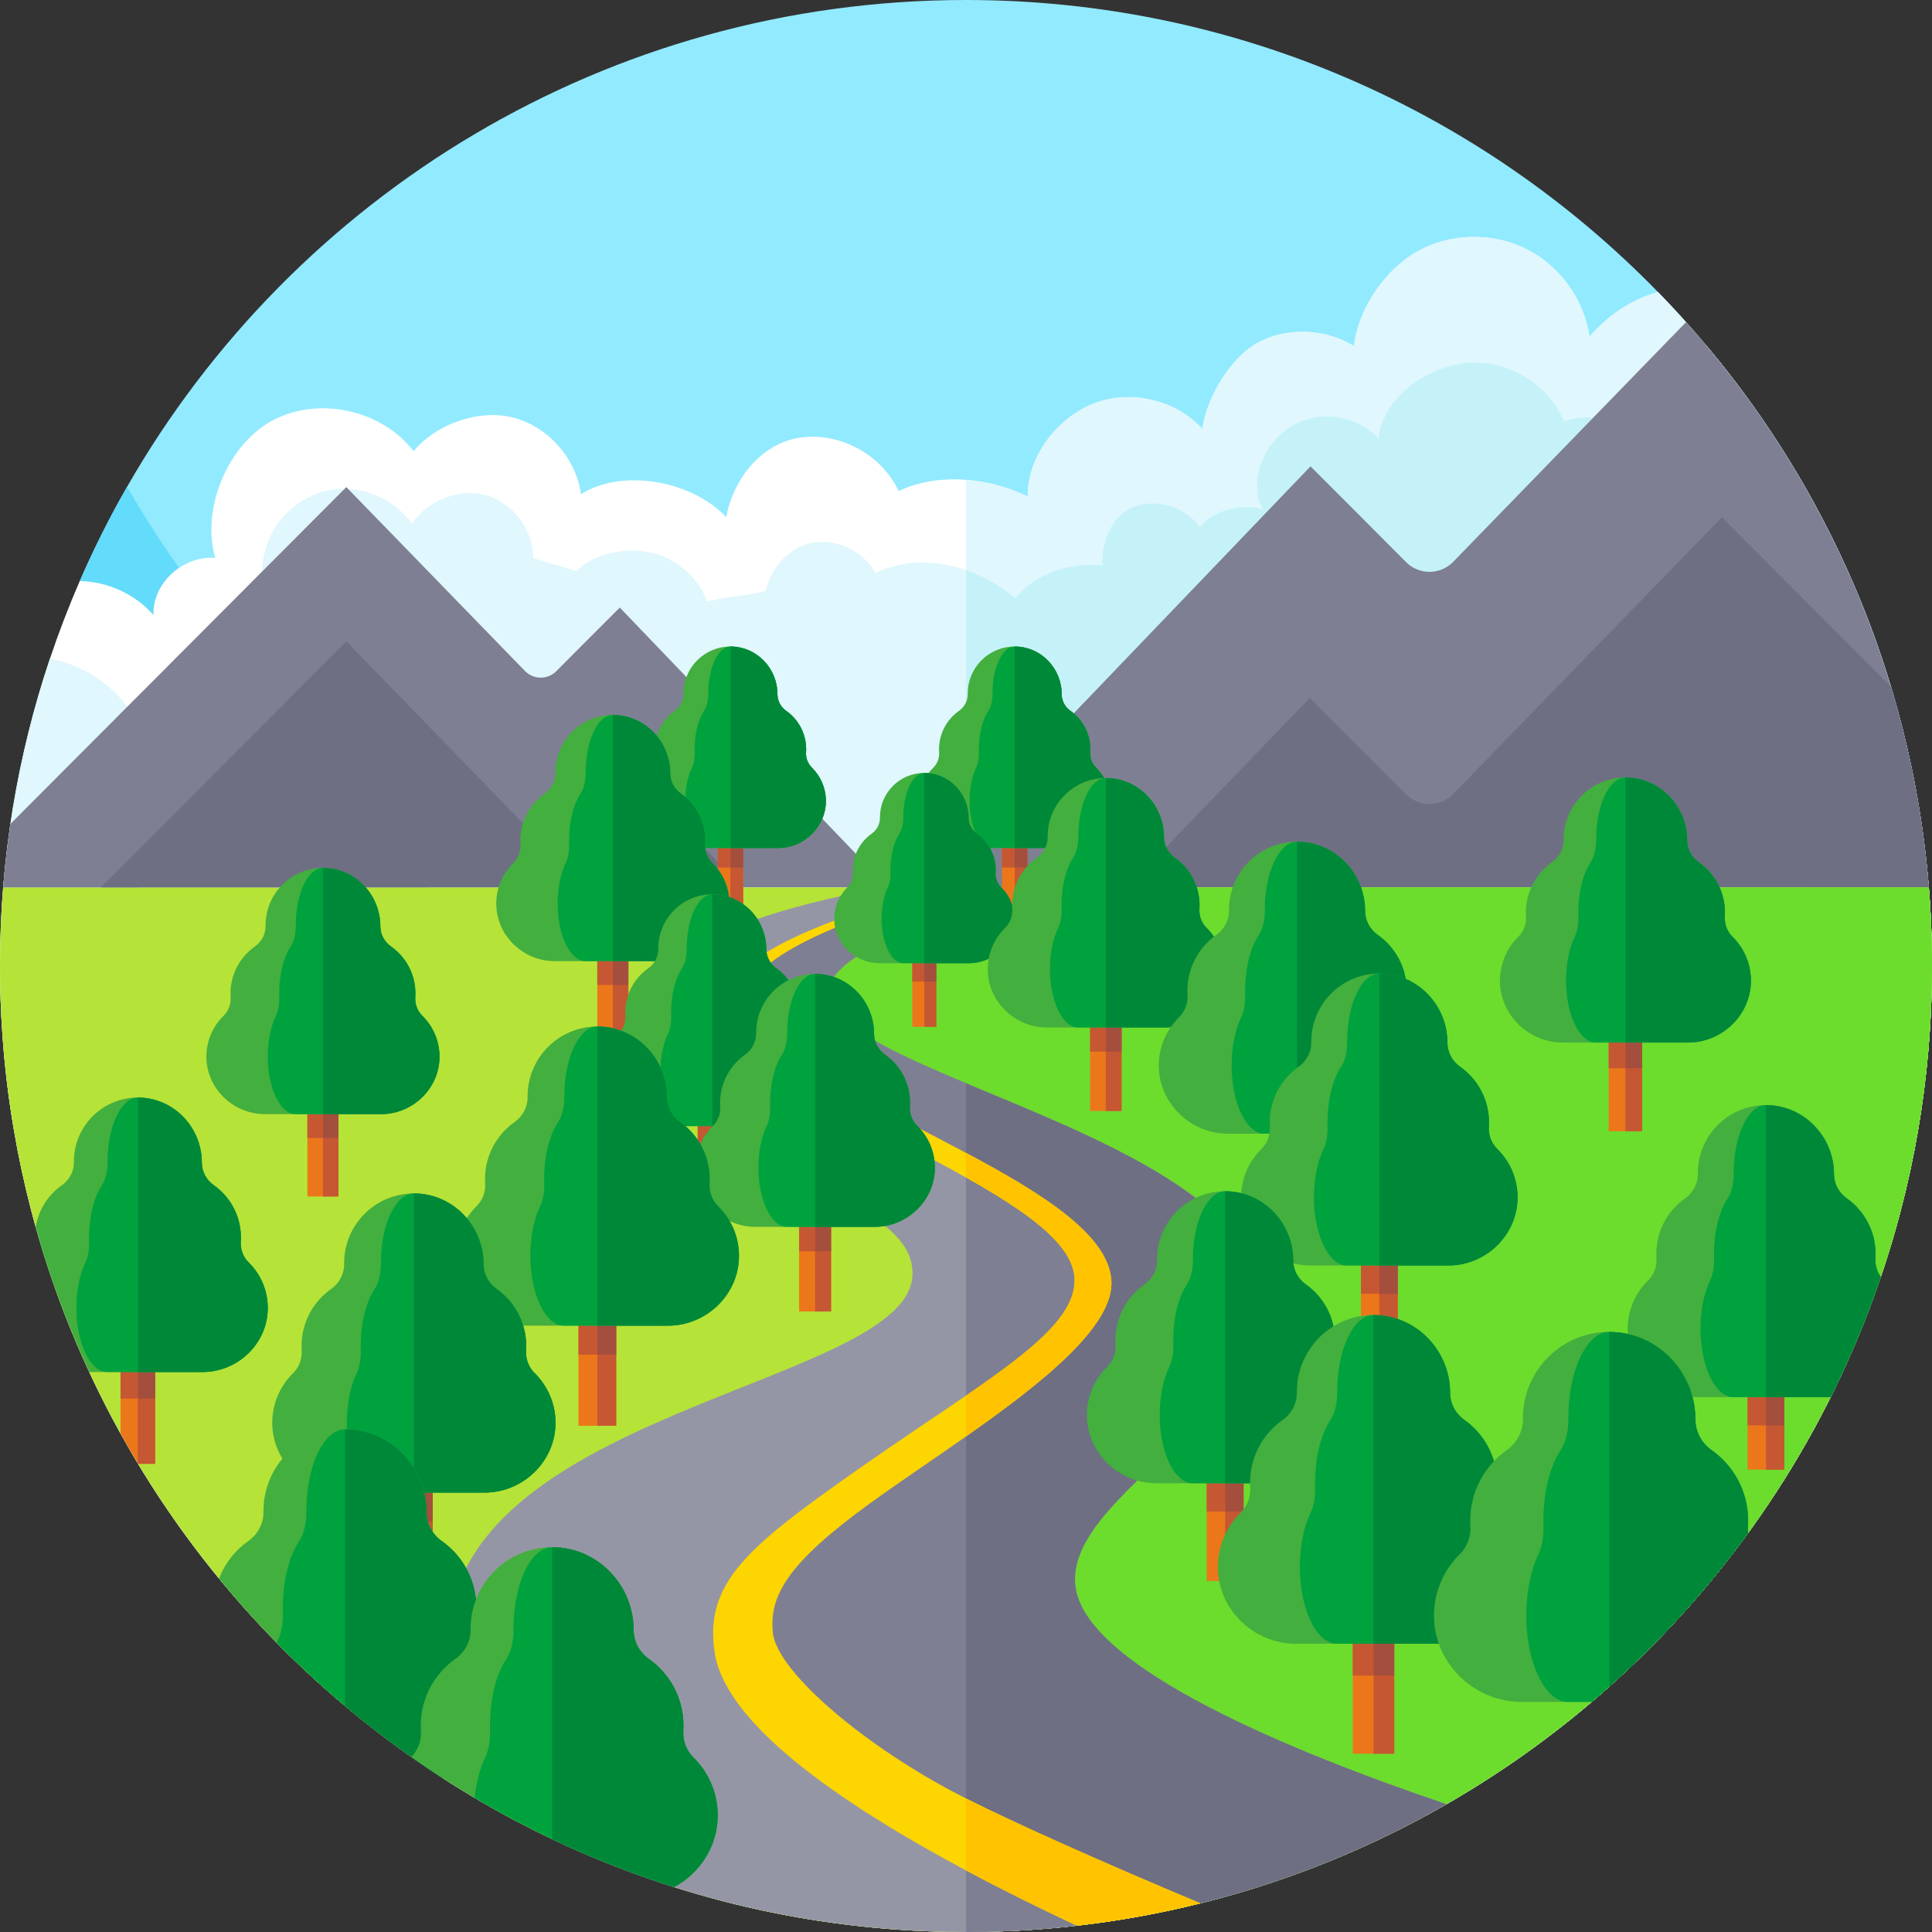 <svg id="Capa_1" enable-background="new 0 0 512 512" height="512" viewBox="0 0 512 512" width="512" xmlns="http://www.w3.org/2000/svg"><rect x="0" y="0" width="512" height="512" fill="#333333" stroke="none"/><g><path d="m439.36 77.37-17.82 35.33c-78.49 155.64-291.81 177.63-400.41 41.29 3.74-8.58 7.93-16.92 12.55-24.99 44.12-77.07 127.16-129 222.32-129 71.89 0 136.87 29.64 183.36 77.37z" fill="#92eaff"/><g><path d="m159.9 239.34c-52.13-10.55-101.59-38.67-138.77-85.35 3.74-8.58 7.93-16.92 12.55-24.99 28.36 49.54 72.81 88.7 126.22 110.34z" fill="#63dbfa"/></g><g><path d="m512 256c0 14.91-1.28 29.53-3.73 43.74-1.22 7.12-2.74 14.14-4.55 21.04-10.62 40.77-31.05 77.58-58.61 107.77-46.66 51.1-113.74 83.22-188.32 83.45h-.79c-74.9 0-142.29-32.17-189.11-83.45-14.46-15.84-26.96-33.5-37.1-52.61-9.2-17.3-16.46-35.78-21.52-55.16-1.8-6.9-3.32-13.92-4.54-21.04-1.46-8.42-2.5-16.99-3.1-25.68-.42-5.96-.63-11.99-.63-18.06 0-28.48 4.65-55.88 13.24-81.46 2.34-6.99 4.98-13.84 7.89-20.55 7.38.12 14.67 3.44 19.54 8.99-.29-8.51 7.86-15.75 16.36-15.15-3.78-13.15 3.47-30.48 15.68-36.65s28.56-2.45 36.91 8.4c5.95-7.33 17.73-11.37 26.81-8.81 9.09 2.56 16.28 10.84 17.54 20.19 11.14-6.99 29.53-3.51 38.5 6.1 1.83-10.32 9.55-19.8 19.95-21.14s21.33 4.7 25.72 14.23c5.38-2.59 11.64-3.47 17.86-3 5.73.43 11.43 2.01 16.36 4.44-.12-10.49 7.69-20.79 17.45-24.64 9.77-3.84 21.77-1.04 28.83 6.72 1.11-8.49 7.85-19.66 15.59-23.33 7.73-3.67 17.32-3.13 24.59 1.39 1.07-9.87 8.34-20.5 17.06-25.25 8.71-4.75 19.76-4.93 28.63-.48s15.32 13.42 16.72 23.24c5.22-5.99 11.05-9.75 18.13-11.87 4.53 4.64 8.88 9.45 13.03 14.43 9.7 11.57 18.38 24.02 25.93 37.2 12.98 22.67 22.59 47.52 28.15 73.86 3.46 16.36 5.35 33.28 5.52 50.62.01.84.01 1.68.01 2.52z" fill="#fff"/><path d="m512 256c0 14.91-1.28 29.53-3.73 43.74-1.22 7.12-2.74 14.14-4.55 21.04-10.62 40.77-31.05 77.58-58.61 107.77-46.66 51.1-113.74 83.22-188.32 83.45h-.79v-384.85c5.73.43 11.43 2.01 16.36 4.44-.12-10.49 7.69-20.79 17.45-24.64 9.77-3.84 21.77-1.04 28.83 6.72 1.11-8.49 7.85-19.66 15.59-23.33 7.73-3.67 17.32-3.13 24.59 1.39 1.07-9.87 8.34-20.5 17.06-25.25 8.71-4.75 19.76-4.93 28.63-.48s15.32 13.42 16.72 23.24c5.22-5.99 11.05-9.75 18.13-11.87 2.55 2.61 5.04 5.28 7.46 8 1.91 2.11 3.76 4.25 5.57 6.43 9.7 11.57 18.38 24.02 25.93 37.2 9.5 16.59 17.2 34.35 22.81 53.01 2.07 6.84 3.85 13.79 5.34 20.85 2.23 10.54 3.81 21.32 4.69 32.29.49 6.05.77 12.17.83 18.33.01.84.01 1.68.01 2.52z" fill="#dff7fd"/><path d="m512 256c0 14.91-1.28 29.53-3.73 43.74-1.22 7.12-2.74 14.14-4.55 21.04-10.62 40.77-31.05 77.58-58.61 107.77-46.66 51.1-113.74 83.22-188.32 83.45h-.79c-74.9 0-142.29-32.17-189.11-83.45-14.46-15.84-26.96-33.5-37.1-52.61-9.2-17.3-16.46-35.78-21.52-55.16-1.8-6.9-3.32-13.92-4.54-21.04-1.46-8.42-2.5-16.99-3.1-25.68-.42-5.96-.63-11.99-.63-18.06 0-28.48 4.65-55.88 13.24-81.46 8.63 1.7 16.65 6.71 21.42 14.13 5.02-4.41 11.53-4.93 18.01-3.29-1.92-5.3-.56-12.24 3.25-16.39s10-5.94 15.44-4.48c-1.91-7.27-2.99-13.59-.44-20.66 2.69-7.44 9.73-13.11 17.57-14.14 7.84-1.04 16.12 2.61 20.64 9.1 4.09-6.16 12.76-9.65 19.84-7.52 7.07 2.14 12.34 9.22 12.34 16.61 3.98 1.3 7.45 2.13 11.43 3.43 4.84-4.81 13.2-6.35 19.86-4.87 6.67 1.48 12.43 6.52 14.78 12.93 5.49-1.32 10.11-1.45 15.6-2.78 1.26-6.32 6.4-11.86 12.78-12.83 6.37-.96 13.18 2.43 16.25 8.1 7.39-3.67 16.07-3.52 23.99-.79 4.76 1.65 9.25 4.23 13.01 7.47 5.28-6.56 14.78-9.67 23.14-8.71-.26-6.44 2.59-13.59 8.69-15.66s13.44.3 17.16 5.56c3.38-4.61 11.21-6.39 16.69-4.74-2.14-3.75-1.9-8.12-.48-12.2 2.09-6 7.46-10.74 13.68-12.07 6.21-1.32 13.05.81 17.4 5.44 1.45-10.83 12.04-18.54 22.88-19.91 10.84-1.36 22.19 5.3 26.29 15.43 5.52-2.09 11.19-.99 16.22 2.11 3.83-10.27 11.89-18.19 21.71-22.01 9.7 11.57 18.38 24.02 25.93 37.2 12.98 22.67 22.59 47.52 28.15 73.86 3.46 16.36 5.35 33.28 5.52 50.62.01.84.01 1.68.01 2.52z" fill="#dff7fd"/><path d="m512 256c0 14.91-1.28 29.53-3.73 43.74-1.22 7.12-2.74 14.14-4.55 21.04-10.62 40.77-31.05 77.58-58.61 107.77-46.66 51.1-113.74 83.22-188.32 83.45h-.79v-360.91c4.76 1.65 9.25 4.23 13.01 7.47 5.28-6.56 14.78-9.67 23.14-8.71-.26-6.44 2.59-13.59 8.69-15.66s13.44.3 17.16 5.56c3.38-4.61 11.21-6.39 16.69-4.74-2.14-3.75-1.9-8.12-.48-12.2 2.09-6 7.46-10.74 13.68-12.07 6.21-1.32 13.05.81 17.4 5.44 1.45-10.83 12.04-18.54 22.88-19.91 10.84-1.36 22.19 5.3 26.29 15.43 5.52-2.09 11.19-.99 16.22 2.11 3.83-10.27 11.89-18.19 21.71-22.01 9.7 11.57 18.38 24.02 25.93 37.2 12.98 22.67 22.59 47.52 28.15 73.86 3.46 16.36 5.35 33.28 5.52 50.62.01.84.01 1.68.01 2.52z" fill="#c5f2f9"/><path d="m511.16 235.15-212.37-.04-42.79-.01h-15.62l15.62-16.29 91.3-95.22 14.26 14.27c.06.07 5.3 5.34 11.08 11.12 3.46 3.47 9.12 3.4 12.52-.14l61.66-63.47c1.91 2.11 3.76 4.25 5.57 6.43 9.7 11.57 18.38 24.02 25.93 37.2 12.98 22.67 22.59 47.52 28.15 73.86 2.23 10.54 3.81 21.32 4.69 32.29z" fill="#7e7f92"/><path d="m511.16 235.15-212.37-.04 48.32-50.15 14.45 14.45c.06.08 5.3 5.33 11.08 11.1 3.46 3.48 9.12 3.42 12.52-.13l71.16-73.31 44.81 44.94c2.07 6.84 3.85 13.79 5.34 20.85 2.23 10.54 3.81 21.32 4.69 32.29z" fill="#6e6f83"/><path d="m512 256c0 14.91-1.28 29.53-3.73 43.74-1.22 7.12-2.74 14.14-4.55 21.04-10.62 40.77-31.05 77.58-58.61 107.77-17.85 19.55-38.69 36.31-61.79 49.58-20.16 11.59-42.06 20.51-65.2 26.27-4.78 1.2-9.61 2.26-14.5 3.17-6.01 1.14-12.1 2.05-18.25 2.75-9.38 1.09-18.92 1.65-28.58 1.68h-.79c-26.96 0-52.95-4.17-77.35-11.9-11.13-3.52-21.92-7.77-32.33-12.72-.04-.02-.09-.04-.13-.06-6.98-3.33-13.79-6.95-20.4-10.87-2.9-1.71-5.75-3.48-8.57-5.3-2.78-1.8-5.52-3.64-8.22-5.55-6.06-4.25-11.92-8.75-17.57-13.51-6.31-5.29-12.35-10.88-18.1-16.75-2.19-2.22-4.34-4.49-6.44-6.79-3.04-3.33-5.99-6.74-8.84-10.23-7.87-9.57-15.05-19.73-21.46-30.39-1.6-2.65-3.15-5.33-4.65-8.04-.73-1.31-1.45-2.63-2.15-3.95-2.15-4.05-4.2-8.16-6.13-12.34-5.72-12.31-10.48-25.16-14.2-38.45-.41-1.45-.81-2.91-1.19-4.37-1.8-6.9-3.32-13.92-4.54-21.04-1.46-8.42-2.5-16.99-3.1-25.68-.42-5.96-.63-11.99-.63-18.06 0-7.02.28-13.97.84-20.84h510.32c.49 6.05.77 12.16.83 18.32.01.84.01 1.68.01 2.52z" fill="#b6e337"/><path d="m512 256c0 14.91-1.28 29.53-3.73 43.74-1.22 7.12-2.74 14.14-4.55 21.04-1.55 5.96-3.32 11.84-5.28 17.63-3.73 10.97-8.18 21.6-13.3 31.84-6.3 12.63-13.62 24.67-21.86 36.01-5.64 7.77-11.71 15.22-18.17 22.29-5.9 6.46-12.13 12.62-18.66 18.45-1.53 1.36-3.07 2.71-4.63 4.03-33.17 28.25-73.65 48.16-118.2 56.54l-.84-.34c-19.33-9.02-58.98-21.31-96.61-55.45-4.87-4.41-11.83-13.98-8.97-26.3 2.77-11.92 31.96-31.83 45.62-41.76 13.66-9.92 32.61-20.61 42.65-32.73 5.38-6.5 6.28-12.94.23-22.04-5.62-8.47-52.03-31.82-68.52-42.01-16.5-10.18-19.21-15.33-20.24-19.97s.52-8.89 5.87-12.81c8.83-6.46 33.85-14.77 47.48-19h260.87c.49 6.06.77 12.15.83 18.32.01.84.01 1.68.01 2.52z" fill="#6cdc2d"/><g><g><path d="m426.321 246.242h8.865v53.548h-8.865z" fill="#ec771b"/></g><path d="m430.754 246.242h4.433v53.548h-4.433z" fill="#c55732"/><path d="m426.321 246.242h4.433v36.84h-4.433z" fill="#c55732"/><path d="m430.754 246.242h4.433v36.84h-4.433z" fill="#a44e3e"/><g><path d="m464.009 259.744c.091 9.098-7.559 16.54-16.653 16.54h-33.201c-9.098 0-16.744-7.442-16.657-16.54.047-4.505 1.911-8.574 4.898-11.507 1.416-1.394 2.14-3.352 2.016-5.339-.022-.342-.033-.691-.033-1.041 0-5.535 2.744-10.43 6.951-13.393 1.889-1.332 3.05-3.468 3.05-5.779v-.269c0-9.044 7.329-16.377 16.373-16.377.095 0 .186.004.28.004 4.491.073 8.512 1.991 11.416 5.008 2.9 3.021 4.68 7.144 4.68 11.635 0 2.311 1.161 4.447 3.05 5.779 4.203 2.962 6.951 7.857 6.951 13.393 0 .349-.011.699-.033 1.041-.127 1.987.597 3.945 2.016 5.339 2.985 2.931 4.852 7 4.896 11.506z" fill="#43af3e"/></g><g><g><path d="m464.009 259.744c.091 9.098-7.559 16.54-16.653 16.54h-24.46c-4.305 0-7.926-7.442-7.883-16.54.022-4.505.903-8.574 2.318-11.507.67-1.394 1.012-3.352.953-5.339-.011-.342-.015-.691-.015-1.041 0-5.535 1.299-10.43 3.29-13.393.892-1.332 1.441-3.468 1.441-5.779v-.269c0-9.044 3.472-16.377 7.752-16.377.044 0 .087.004.131.004h.149c4.491.073 8.512 1.991 11.416 5.008 2.9 3.021 4.68 7.144 4.68 11.635 0 2.311 1.161 4.447 3.05 5.779 4.203 2.962 6.951 7.857 6.951 13.393 0 .349-.011.699-.033 1.041-.127 1.987.597 3.945 2.016 5.339 2.986 2.931 4.853 7 4.897 11.506z" fill="#00a23e"/></g></g><path d="m464.009 259.744c.091 9.098-7.559 16.54-16.653 16.54h-16.602v-70.245c.095 0 .186.004.28.004 4.491.073 8.512 1.991 11.416 5.008 2.9 3.021 4.68 7.144 4.68 11.635 0 2.311 1.161 4.447 3.05 5.779 4.203 2.962 6.951 7.857 6.951 13.393 0 .349-.011.699-.033 1.041-.127 1.987.597 3.945 2.016 5.339 2.984 2.931 4.851 7 4.895 11.506z" fill="#008839"/></g><path d="m235.31 235.12-38.82.01-169.71.03h-25.94c.45-5.65 1.09-11.26 1.91-16.8l89.03-89.27 47.31 48.7c2.26 2.35 6.02 2.4 8.32.09 3.84-3.84 7.32-7.34 7.36-7.39l9.48-9.48z" fill="#7e7f92"/><path d="m196.49 235.13-169.71.03 65.01-65.19 47.3 48.72c2.26 2.36 6.02 2.4 8.32.09 3.84-3.84 7.32-7.33 7.36-7.38l3.06-3.06c5.26.07 8.14.1 13.4.17z" fill="#6e6f83"/><g><path d="m383.32 478.13c-20.237 11.636-42.219 20.58-65.455 26.342-9.154 2.27-18.502-1.743-28.015-.491-1.549.206-3.102 6.187-4.66 6.366-9.322 1.066-18.795 1.628-28.4 1.653h-.79c-26.96 0-52.95-4.17-77.35-11.9-11.13-3.52-21.92-7.77-32.33-12.72-.04-.02-.09-.04-.13-.06-25.52-20.9-29.45-38.98-26.86-58.32 7.5-56 122.5-62.83 122.5-91.5 0-15.83-27.38-21.25-55.5-41.25-12.14-8.63-19.11-20.44-13.57-34.21 4.63-11.52 27.95-20.71 61.52-26.88h42.44c-15.67 3.92-57.19 15.52-57.08 27.7.21 22.15 116.17 38.81 114.68 83.64-1 30-53.41 51.24-49.2 74.69 3.79 21.16 57.57 43.18 98.2 56.94z" fill="#9596a5"/><path d="m256 374.67v-65.8c14.17 8.07 26.92 15.9 29.7 20.08 6.05 9.1 5.15 15.54-.23 22.04-7.06 8.52-18.53 16.34-29.47 23.68z" fill="#7e7f92"/><path d="m289.85 509.77c-10.82 1.44-21.85 2.2-33.06 2.23h-.79v-32.9c14.17 8.07 26.92 15.9 29.7 20.08 2.63 3.96 3.95 7.41 4.15 10.59z" fill="#7e7f92"/><path d="m383.32 478.13c-20.16 11.59-42.06 20.51-65.2 26.27-4.78 1.2-9.61.472-14.5 1.382l-.84 1.448c-10.66-4.97-27.5-10.94-46.78-21.03v-111.53c10.94-7.34 22.41-15.16 29.47-23.68 5.38-6.5 6.28-12.94.23-22.04-2.78-4.18-15.53-12.01-29.7-20.08v-21.8c33.94 14.26 79.26 31.3 78.32 59.43-1 30-53.41 51.24-49.2 74.69 3.79 21.16 57.57 43.18 98.2 56.94z" fill="#6e6f83"/><g fill="#7e7f92"><path d="m219.64 262.86c.07 8.25 16.22 15.74 36.36 24.21v21.8c-14.5-8.26-30.48-16.78-38.82-21.93-16.5-10.18-19.21-15.33-20.24-19.97s.52-8.89 5.87-12.81c8.83-6.46 33.85-14.77 47.48-19h26.43c-5 1.25-12.64 3.28-20.72 5.88-17.22 5.51-36.43 13.53-36.36 21.82z"/><path d="m242.82 383.72c4.05-2.94 8.57-5.95 13.18-9.05v111.53c-15.68-8.19-32.96-19.11-49.83-34.42-4.87-4.41-11.83-13.98-8.97-26.3 2.77-11.92 31.96-31.83 45.62-41.76z"/></g></g><path d="m318.12 504.4c-10.66 2.67-21.6 4.66-32.75 5.92-9.88-4.63-19.82-9.54-29.37-14.64-34.44-18.38-63.77-39.16-66.6-57.68-2.86-18.71 8.97-28.27 38.64-49.07 10.37-7.27 19.85-13.51 27.96-19.07 17.55-12.07 28.73-21 28.78-30.51.06-9.41-12.75-18.29-28.78-27.29-20.38-11.45-45.98-23.1-56.96-36.27-5.21-6.24-5.66-13.03-3.56-16.6 5.88-10.03 37.63-19.8 52.99-24.03h3.71c-16.96 4.94-51.64 16.3-53.17 27.01-.2 2.87.11 5.55 2.49 8.7 9.13 12.14 33.16 23.26 54.5 34.65 19.95 10.64 37.57 21.52 38.52 33.67.94 12.13-18.44 27.4-38.52 41.49-8.85 6.22-17.84 12.21-25.28 17.6-22.1 16.03-26.84 24.54-25.91 34.37.93 9.84 22.6 28.75 47.27 41.92 1.18.63 2.49 1.31 3.92 2.04 13.49 6.81 37.34 17.4 62.12 27.79z" fill="#fdd500"/><path d="m318.12 504.4c-10.66 2.67-21.6 4.66-32.75 5.92-9.88-4.63-19.82-9.54-29.37-14.64v-19.07c13.49 6.81 37.34 17.4 62.12 27.79z" fill="#ffc300"/><g><g><path d="m190.21 201.9h6.74v40.712h-6.74z" fill="#ec771b"/></g><path d="m193.58 201.9h3.37v40.712h-3.37z" fill="#c55732"/><path d="m190.21 201.9h3.37v28.009h-3.37z" fill="#c55732"/><path d="m193.58 201.9h3.37v28.009h-3.37z" fill="#a44e3e"/><g><path d="m218.863 212.165c.069 6.917-5.747 12.575-12.661 12.575h-25.242c-6.917 0-12.73-5.658-12.664-12.575.036-3.425 1.453-6.519 3.724-8.749 1.076-1.06 1.627-2.548 1.533-4.059-.017-.26-.025-.526-.025-.791 0-4.208 2.086-7.93 5.285-10.182 1.436-1.013 2.319-2.637 2.319-4.394v-.205c0-6.876 5.572-12.451 12.448-12.451.072 0 .141.003.213.003 3.414.055 6.472 1.513 8.68 3.807 2.205 2.296 3.558 5.431 3.558 8.846 0 1.757.883 3.381 2.319 4.394 3.196 2.252 5.285 5.974 5.285 10.182 0 .266-.008.531-.025.791-.097 1.511.454 2.999 1.533 4.059 2.268 2.23 3.687 5.324 3.72 8.749z" fill="#43af3e"/></g><g><g><path d="m218.863 212.165c.069 6.917-5.747 12.575-12.661 12.575h-18.596c-3.273 0-6.026-5.658-5.993-12.575.017-3.425.686-6.519 1.762-8.749.509-1.06.769-2.548.725-4.059-.008-.26-.011-.526-.011-.791 0-4.208.988-7.93 2.501-10.182.678-1.013 1.096-2.637 1.096-4.394v-.205c0-6.876 2.64-12.451 5.893-12.451.033 0 .066.003.1.003h.113c3.414.055 6.472 1.513 8.68 3.807 2.205 2.296 3.558 5.431 3.558 8.846 0 1.757.883 3.381 2.319 4.394 3.196 2.252 5.285 5.974 5.285 10.182 0 .266-.008.531-.025.791-.097 1.511.454 2.999 1.533 4.059 2.269 2.23 3.688 5.324 3.721 8.749z" fill="#00a23e"/></g></g><path d="m218.863 212.165c.069 6.917-5.747 12.575-12.661 12.575h-12.622v-53.406c.072 0 .141.003.213.003 3.414.055 6.472 1.513 8.68 3.807 2.205 2.296 3.558 5.431 3.558 8.846 0 1.757.883 3.381 2.319 4.394 3.196 2.252 5.285 5.974 5.285 10.182 0 .266-.008.531-.025.791-.097 1.511.454 2.999 1.533 4.059 2.268 2.23 3.687 5.324 3.72 8.749z" fill="#008839"/></g><g><g><path d="m265.54 201.9h6.74v40.712h-6.74z" fill="#ec771b"/></g><path d="m268.91 201.9h3.37v40.712h-3.37z" fill="#c55732"/><path d="m265.54 201.9h3.37v28.009h-3.37z" fill="#c55732"/><path d="m268.91 201.9h3.37v28.009h-3.37z" fill="#a44e3e"/><g><path d="m294.193 212.165c.069 6.917-5.747 12.575-12.661 12.575h-25.242c-6.917 0-12.73-5.658-12.664-12.575.036-3.425 1.453-6.519 3.724-8.749 1.076-1.06 1.627-2.548 1.533-4.059-.017-.26-.025-.526-.025-.791 0-4.208 2.086-7.93 5.285-10.182 1.436-1.013 2.319-2.637 2.319-4.394v-.205c0-6.876 5.572-12.451 12.448-12.451.072 0 .141.003.213.003 3.414.055 6.472 1.513 8.68 3.807 2.205 2.296 3.558 5.431 3.558 8.846 0 1.757.883 3.381 2.319 4.394 3.196 2.252 5.285 5.974 5.285 10.182 0 .266-.008.531-.025.791-.097 1.511.454 2.999 1.533 4.059 2.268 2.23 3.687 5.324 3.72 8.749z" fill="#43af3e"/></g><g><g><path d="m294.193 212.165c.069 6.917-5.747 12.575-12.661 12.575h-18.596c-3.273 0-6.026-5.658-5.993-12.575.017-3.425.686-6.519 1.763-8.749.509-1.06.769-2.548.725-4.059-.008-.26-.011-.526-.011-.791 0-4.208.988-7.93 2.501-10.182.678-1.013 1.096-2.637 1.096-4.394v-.205c0-6.876 2.64-12.451 5.893-12.451.033 0 .066.003.1.003h.113c3.414.055 6.472 1.513 8.68 3.807 2.205 2.296 3.558 5.431 3.558 8.846 0 1.757.883 3.381 2.319 4.394 3.196 2.252 5.285 5.974 5.285 10.182 0 .266-.008.531-.025.791-.097 1.511.454 2.999 1.533 4.059 2.268 2.23 3.687 5.324 3.72 8.749z" fill="#00a23e"/></g></g><path d="m294.193 212.165c.069 6.917-5.747 12.575-12.661 12.575h-12.622v-53.406c.072 0 .141.003.213.003 3.414.055 6.472 1.513 8.68 3.807 2.205 2.296 3.558 5.431 3.558 8.846 0 1.757.883 3.381 2.319 4.394 3.196 2.252 5.285 5.974 5.285 10.182 0 .266-.008.531-.025.791-.097 1.511.454 2.999 1.533 4.059 2.268 2.23 3.687 5.324 3.72 8.749z" fill="#008839"/></g><g><g><path d="m241.764 233.687h6.362v38.429h-6.362z" fill="#ec771b"/></g><path d="m244.945 233.687h3.181v38.429h-3.181z" fill="#c55732"/><path d="m241.764 233.687h3.181v26.438h-3.181z" fill="#c55732"/><path d="m244.945 233.687h3.181v26.438h-3.181z" fill="#a44e3e"/><g><path d="m268.81 243.376c.065 6.529-5.424 11.87-11.951 11.87h-23.827c-6.529 0-12.016-5.341-11.954-11.87.034-3.233 1.371-6.153 3.515-8.258 1.016-1 1.536-2.405 1.447-3.831-.016-.245-.023-.496-.023-.747 0-3.972 1.969-7.485 4.988-9.611 1.355-.956 2.189-2.489 2.189-4.147v-.193c0-6.49 5.26-11.753 11.75-11.753.068 0 .133.003.201.003 3.223.052 6.109 1.429 8.193 3.594 2.081 2.168 3.359 5.127 3.359 8.35 0 1.658.833 3.191 2.189 4.147 3.017 2.126 4.988 5.639 4.988 9.611 0 .251-.008.501-.023.747-.091 1.426.428 2.831 1.447 3.831 2.141 2.104 3.481 5.024 3.512 8.257z" fill="#43af3e"/></g><g><g><path d="m268.81 243.376c.065 6.529-5.424 11.87-11.951 11.87h-17.553c-3.09 0-5.688-5.341-5.657-11.87.016-3.233.648-6.153 1.664-8.258.481-1 .726-2.405.684-3.831-.008-.245-.01-.496-.01-.747 0-3.972.932-7.485 2.361-9.611.64-.956 1.034-2.489 1.034-4.147v-.193c0-6.49 2.492-11.753 5.563-11.753.031 0 .063.003.094.003h.107c3.223.052 6.109 1.429 8.193 3.594 2.081 2.168 3.359 5.127 3.359 8.35 0 1.658.833 3.191 2.189 4.147 3.017 2.126 4.988 5.639 4.988 9.611 0 .251-.008.501-.023.747-.091 1.426.428 2.831 1.447 3.831 2.14 2.104 3.48 5.024 3.511 8.257z" fill="#00a23e"/></g></g><path d="m268.81 243.376c.065 6.529-5.424 11.87-11.951 11.87h-11.915v-50.411c.068 0 .133.003.201.003 3.223.052 6.109 1.429 8.193 3.594 2.081 2.168 3.359 5.127 3.359 8.35 0 1.658.833 3.191 2.189 4.147 3.017 2.126 4.988 5.639 4.988 9.611 0 .251-.008.501-.023.747-.091 1.426.428 2.831 1.447 3.831 2.141 2.105 3.481 5.025 3.512 8.258z" fill="#008839"/></g><g><g><path d="m288.891 244.02h8.344v50.396h-8.344z" fill="#ec771b"/></g><path d="m293.063 244.02h4.172v50.396h-4.172z" fill="#c55732"/><path d="m288.891 244.02h4.172v34.672h-4.172z" fill="#c55732"/><path d="m293.063 244.02h4.172v34.672h-4.172z" fill="#a44e3e"/><g><path d="m324.36 256.728c.086 8.563-7.114 15.567-15.673 15.567h-31.247c-8.563 0-15.759-7.004-15.677-15.567.045-4.24 1.798-8.069 4.61-10.83 1.332-1.312 2.014-3.155 1.898-5.025-.021-.322-.031-.651-.031-.979 0-5.21 2.583-9.816 6.542-12.604 1.778-1.254 2.87-3.264 2.87-5.439v-.253c0-8.511 6.898-15.413 15.409-15.413.089 0 .175.003.264.003 4.227.068 8.011 1.874 10.745 4.713 2.73 2.843 4.404 6.723 4.404 10.95 0 2.175 1.093 4.186 2.87 5.439 3.956 2.788 6.542 7.395 6.542 12.604 0 .329-.01.658-.031.979-.12 1.87.562 3.713 1.897 5.025 2.81 2.76 4.567 6.589 4.608 10.83z" fill="#43af3e"/></g><g><g><path d="m324.36 256.728c.086 8.563-7.114 15.567-15.673 15.567h-23.02c-4.052 0-7.46-7.004-7.419-15.567.02-4.24.849-8.069 2.182-10.83.63-1.312.952-3.155.897-5.025-.01-.322-.014-.651-.014-.979 0-5.21 1.223-9.816 3.096-12.604.839-1.254 1.356-3.264 1.356-5.439v-.253c0-8.511 3.268-15.413 7.295-15.413.041 0 .082.003.123.003h.141c4.227.068 8.011 1.874 10.744 4.713 2.73 2.843 4.405 6.723 4.405 10.95 0 2.175 1.093 4.186 2.87 5.439 3.956 2.788 6.542 7.395 6.542 12.604 0 .329-.01.658-.031.979-.12 1.87.562 3.713 1.897 5.025 2.811 2.76 4.568 6.589 4.609 10.83z" fill="#00a23e"/></g></g><path d="m324.36 256.728c.086 8.563-7.114 15.567-15.673 15.567h-15.625v-66.111c.089 0 .175.003.264.003 4.227.068 8.011 1.874 10.745 4.713 2.73 2.843 4.404 6.723 4.404 10.95 0 2.175 1.093 4.186 2.87 5.439 3.956 2.788 6.542 7.395 6.542 12.604 0 .329-.01.658-.031.979-.12 1.87.562 3.713 1.897 5.025 2.809 2.761 4.566 6.59 4.607 10.831z" fill="#008839"/></g><g><g><path d="m158.289 226.808h8.234v49.734h-8.234z" fill="#ec771b"/></g><path d="m162.406 226.808h4.117v49.734h-4.117z" fill="#c55732"/><path d="m158.289 226.808h4.117v34.216h-4.117z" fill="#c55732"/><path d="m162.406 226.808h4.117v34.216h-4.117z" fill="#a44e3e"/><g><path d="m193.292 239.348c.084 8.45-7.02 15.362-15.467 15.362h-30.836c-8.45 0-15.552-6.912-15.471-15.362.044-4.184 1.775-7.964 4.55-10.688 1.315-1.295 1.987-3.113 1.873-4.959-.02-.318-.03-.642-.03-.967 0-5.141 2.549-9.687 6.456-12.439 1.754-1.237 2.833-3.221 2.833-5.368v-.25c0-8.399 6.807-15.21 15.207-15.21.088 0 .172.003.26.003 4.171.068 7.906 1.849 10.603 4.651 2.694 2.805 4.347 6.635 4.347 10.806 0 2.146 1.078 4.13 2.832 5.368 3.904 2.751 6.456 7.298 6.456 12.439 0 .324-.01.649-.03.967-.118 1.846.554 3.664 1.872 4.959 2.771 2.725 4.505 6.504 4.545 10.688z" fill="#43af3e"/></g><g><g><path d="m193.292 239.348c.084 8.45-7.02 15.362-15.467 15.362h-22.717c-3.999 0-7.362-6.912-7.321-15.362.02-4.184.838-7.964 2.153-10.688.622-1.295.94-3.113.886-4.959-.01-.318-.014-.642-.014-.967 0-5.141 1.207-9.687 3.056-12.439.828-1.237 1.339-3.221 1.339-5.368v-.25c0-8.399 3.225-15.21 7.2-15.21.041 0 .081.003.122.003h.139c4.171.068 7.906 1.849 10.603 4.651 2.694 2.805 4.347 6.635 4.347 10.806 0 2.146 1.078 4.13 2.833 5.368 3.904 2.751 6.456 7.298 6.456 12.439 0 .324-.01.649-.03.967-.118 1.846.554 3.664 1.872 4.959 2.769 2.725 4.503 6.504 4.543 10.688z" fill="#00a23e"/></g></g><path d="m193.292 239.348c.084 8.45-7.02 15.362-15.467 15.362h-15.42v-65.242c.088 0 .172.003.26.003 4.171.068 7.906 1.849 10.603 4.651 2.694 2.805 4.347 6.635 4.347 10.806 0 2.146 1.078 4.13 2.832 5.368 3.904 2.751 6.456 7.298 6.456 12.439 0 .324-.01.649-.03.967-.118 1.846.554 3.664 1.872 4.959 2.773 2.724 4.507 6.503 4.547 10.687z" fill="#008839"/></g><g><g><path d="m81.466 267.35h8.234v49.734h-8.234z" fill="#ec771b"/></g><path d="m85.583 267.35h4.117v49.734h-4.117z" fill="#c55732"/><path d="m81.466 267.35h4.117v34.216h-4.117z" fill="#c55732"/><path d="m85.583 267.35h4.117v34.216h-4.117z" fill="#a44e3e"/><g><path d="m116.469 279.89c.084 8.45-7.02 15.362-15.467 15.362h-30.836c-8.45 0-15.552-6.912-15.471-15.362.044-4.184 1.775-7.963 4.55-10.688 1.315-1.295 1.987-3.113 1.872-4.959-.02-.318-.03-.642-.03-.967 0-5.141 2.549-9.687 6.456-12.439 1.754-1.237 2.832-3.221 2.832-5.368v-.25c0-8.399 6.807-15.21 15.207-15.21.088 0 .172.003.26.003 4.171.068 7.906 1.849 10.603 4.651 2.694 2.805 4.347 6.635 4.347 10.806 0 2.146 1.078 4.13 2.832 5.368 3.904 2.751 6.456 7.297 6.456 12.439 0 .324-.01.649-.03.967-.118 1.846.554 3.664 1.872 4.959 2.772 2.724 4.506 6.503 4.547 10.688z" fill="#43af3e"/></g><g><g><path d="m116.469 279.89c.084 8.45-7.02 15.362-15.467 15.362h-22.717c-3.999 0-7.362-6.912-7.321-15.362.02-4.184.838-7.963 2.153-10.688.622-1.295.94-3.113.886-4.959-.01-.318-.014-.642-.014-.967 0-5.141 1.207-9.687 3.056-12.439.828-1.237 1.339-3.221 1.339-5.368v-.25c0-8.399 3.225-15.21 7.2-15.21.041 0 .081.003.122.003h.139c4.171.068 7.906 1.849 10.603 4.651 2.694 2.805 4.347 6.635 4.347 10.806 0 2.146 1.078 4.13 2.833 5.368 3.904 2.751 6.456 7.297 6.456 12.439 0 .324-.01.649-.03.967-.118 1.846.554 3.664 1.872 4.959 2.768 2.724 4.502 6.503 4.543 10.688z" fill="#00a23e"/></g></g><path d="m116.469 279.89c.084 8.45-7.02 15.362-15.467 15.362h-15.42v-65.242c.088 0 .172.003.26.003 4.171.068 7.906 1.849 10.603 4.651 2.694 2.805 4.347 6.635 4.347 10.806 0 2.146 1.078 4.13 2.832 5.368 3.904 2.751 6.456 7.297 6.456 12.439 0 .324-.01.649-.03.967-.118 1.846.554 3.664 1.872 4.959 2.772 2.723 4.506 6.502 4.547 10.687z" fill="#008839"/></g><g><g><path d="m41.12 332.49v55.44h-4.53c-1.6-2.65-3.15-5.33-4.65-8.04v-47.4z" fill="#ec771b"/></g><path d="m36.531 332.49h4.589v55.443h-4.589z" fill="#c55732"/><path d="m31.941 332.49h4.589v38.144h-4.589z" fill="#c55732"/><path d="m36.531 332.49h4.589v38.144h-4.589z" fill="#a44e3e"/><g><path d="m70.96 346.47c.1 9.42-7.82 17.13-17.24 17.13h-30.06c-5.72-12.31-10.48-25.16-14.2-38.45.75-4.56 3.32-8.51 6.96-11.07 1.96-1.38 3.16-3.59 3.16-5.98v-.28c0-9.36 7.59-16.96 16.95-16.96.1 0 .19.01.29.01 4.65.07 8.81 2.06 11.82 5.18 3 3.13 4.85 7.4 4.85 12.05 0 2.39 1.2 4.6 3.15 5.98 4.36 3.07 7.2 8.14 7.2 13.87 0 .36-.01.72-.03 1.08-.13 2.05.61 4.08 2.08 5.52 3.09 3.04 5.03 7.25 5.07 11.92z" fill="#43af3e"/></g><g><g><path d="m70.963 346.469c.094 9.42-7.826 17.126-17.243 17.126h-25.325c-4.458 0-8.207-7.706-8.162-17.126.023-4.665.934-8.878 2.4-11.915.693-1.443 1.048-3.47.987-5.528-.011-.354-.015-.716-.015-1.078 0-5.731 1.345-10.799 3.406-13.866.923-1.379 1.492-3.591 1.492-5.984v-.279c0-9.363 3.595-16.956 8.026-16.956.045 0 .09.004.136.004h.155c4.65.075 8.813 2.061 11.82 5.185 3.003 3.128 4.846 7.397 4.846 12.046 0 2.393 1.202 4.605 3.158 5.984 4.352 3.067 7.197 8.135 7.197 13.866 0 .362-.011.724-.034 1.078-.132 2.057.618 4.085 2.088 5.528 3.089 3.038 5.022 7.251 5.068 11.915z" fill="#00a23e"/></g></g><path d="m70.963 346.469c.094 9.42-7.826 17.126-17.243 17.126h-17.19v-72.731c.098 0 .192.004.29.004 4.65.075 8.813 2.061 11.82 5.185 3.003 3.128 4.846 7.397 4.846 12.046 0 2.393 1.202 4.605 3.158 5.984 4.352 3.067 7.197 8.135 7.197 13.866 0 .362-.011.724-.034 1.078-.132 2.057.618 4.085 2.088 5.528 3.089 3.037 5.022 7.25 5.068 11.914z" fill="#008839"/></g><g><g><path d="m184.891 272.163h7.752v46.821h-7.752z" fill="#ec771b"/></g><path d="m188.767 272.163h3.876v46.821h-3.876z" fill="#c55732"/><path d="m184.891 272.163h3.876v32.212h-3.876z" fill="#c55732"/><path d="m188.767 272.163h3.876v32.212h-3.876z" fill="#a44e3e"/><g><path d="m217.844 283.969c.079 7.955-6.609 14.463-14.561 14.463h-29.03c-7.955 0-14.641-6.507-14.564-14.463.041-3.939 1.671-7.497 4.283-10.062 1.238-1.219 1.871-2.931 1.763-4.668-.019-.299-.029-.604-.029-.91 0-4.84 2.399-9.12 6.078-11.71 1.652-1.165 2.667-3.033 2.667-5.053v-.235c0-7.907 6.409-14.319 14.316-14.319.083 0 .162.003.245.003 3.927.064 7.443 1.741 9.982 4.378 2.536 2.641 4.092 6.247 4.092 10.173 0 2.021 1.015 3.889 2.667 5.053 3.675 2.59 6.078 6.87 6.078 11.71 0 .306-.01.611-.029.91-.111 1.737.522 3.449 1.763 4.668 2.608 2.565 4.241 6.122 4.279 10.062z" fill="#43af3e"/></g><g><g><path d="m217.844 283.969c.08 7.955-6.609 14.463-14.561 14.463h-21.387c-3.764 0-6.931-6.507-6.892-14.463.019-3.939.789-7.497 2.027-10.062.585-1.219.885-2.931.834-4.668-.01-.299-.013-.604-.013-.91 0-4.84 1.136-9.12 2.877-11.71.78-1.165 1.26-3.033 1.26-5.053v-.235c0-7.907 3.036-14.319 6.778-14.319.038 0 .076.003.115.003h.13c3.927.064 7.443 1.741 9.982 4.378 2.536 2.641 4.092 6.247 4.092 10.173 0 2.021 1.015 3.889 2.667 5.053 3.675 2.59 6.078 6.87 6.078 11.71 0 .306-.009.611-.029.91-.111 1.737.522 3.449 1.763 4.668 2.608 2.565 4.241 6.122 4.279 10.062z" fill="#00a23e"/></g></g><path d="m217.844 283.969c.079 7.955-6.609 14.463-14.561 14.463h-14.517v-61.421c.083 0 .162.003.245.003 3.927.064 7.443 1.741 9.982 4.378 2.536 2.641 4.092 6.247 4.092 10.173 0 2.021 1.015 3.889 2.667 5.053 3.675 2.59 6.078 6.87 6.078 11.71 0 .306-.01.611-.029.91-.111 1.737.522 3.449 1.763 4.668 2.609 2.566 4.242 6.123 4.28 10.063z" fill="#008839"/></g><g><g><path d="m211.777 296.45h8.461v51.107h-8.461z" fill="#ec771b"/></g><path d="m216.007 296.45h4.231v51.107h-4.231z" fill="#c55732"/><path d="m211.777 296.45h4.231v35.161h-4.231z" fill="#c55732"/><path d="m216.007 296.45h4.231v35.161h-4.231z" fill="#a44e3e"/><g><path d="m247.747 309.336c.087 8.684-7.214 15.787-15.894 15.787h-31.688c-8.684 0-15.981-7.103-15.898-15.787.045-4.3 1.823-8.183 4.675-10.983 1.351-1.33 2.042-3.199 1.924-5.096-.021-.326-.031-.66-.031-.993 0-5.283 2.619-9.955 6.634-12.782 1.803-1.271 2.911-3.31 2.911-5.516v-.257c0-8.631 6.995-15.63 15.627-15.63.09 0 .177.004.268.004 4.286.069 8.124 1.9 10.896 4.779 2.768 2.883 4.467 6.818 4.467 11.104 0 2.206 1.108 4.245 2.911 5.516 4.012 2.827 6.634 7.499 6.634 12.782 0 .333-.01.667-.031.993-.122 1.897.57 3.765 1.924 5.096 2.847 2.8 4.629 6.683 4.671 10.983z" fill="#43af3e"/></g><g><g><path d="m247.747 309.336c.087 8.684-7.214 15.787-15.894 15.787h-23.345c-4.109 0-7.565-7.103-7.523-15.787.021-4.3.861-8.183 2.213-10.983.639-1.33.966-3.199.91-5.096-.01-.326-.014-.66-.014-.993 0-5.283 1.24-9.955 3.14-12.782.851-1.271 1.376-3.31 1.376-5.516v-.257c0-8.631 3.314-15.63 7.398-15.63.042 0 .083.004.125.004h.142c4.286.069 8.124 1.9 10.896 4.779 2.768 2.883 4.467 6.818 4.467 11.104 0 2.206 1.108 4.245 2.911 5.516 4.012 2.827 6.634 7.499 6.634 12.782 0 .333-.01.667-.031.993-.122 1.897.57 3.765 1.924 5.096 2.847 2.8 4.629 6.683 4.671 10.983z" fill="#00a23e"/></g></g><path d="m247.747 309.336c.087 8.684-7.214 15.787-15.894 15.787h-15.846v-67.043c.09 0 .177.004.268.004 4.286.069 8.124 1.9 10.896 4.779 2.768 2.883 4.467 6.818 4.467 11.104 0 2.206 1.108 4.245 2.911 5.516 4.012 2.827 6.634 7.499 6.634 12.782 0 .333-.01.667-.031.993-.122 1.897.57 3.765 1.924 5.096 2.847 2.799 4.629 6.682 4.671 10.982z" fill="#008839"/></g><g><g><path d="m153.299 317.409h10.006v60.437h-10.006z" fill="#ec771b"/></g><path d="m158.302 317.409h5.003v60.437h-5.003z" fill="#c55732"/><path d="m153.299 317.409h5.003v41.58h-5.003z" fill="#c55732"/><path d="m158.302 317.409h5.003v41.58h-5.003z" fill="#a44e3e"/><g><path d="m195.835 332.648c.103 10.269-8.531 18.668-18.796 18.668h-37.473c-10.269 0-18.898-8.4-18.8-18.668.053-5.085 2.156-9.677 5.529-12.988 1.598-1.573 2.415-3.783 2.276-6.026-.025-.386-.037-.78-.037-1.175 0-6.247 3.097-11.772 7.845-15.115 2.132-1.503 3.442-3.914 3.442-6.523v-.304c0-10.207 8.272-18.484 18.479-18.484.107 0 .21.004.316.004 5.069.082 9.607 2.247 12.885 5.652 3.273 3.409 5.282 8.063 5.282 13.132 0 2.608 1.31 5.019 3.442 6.523 4.744 3.343 7.845 8.868 7.845 15.115 0 .394-.012.789-.037 1.175-.144 2.243.673 4.453 2.275 6.026 3.371 3.31 5.478 7.903 5.527 12.988z" fill="#43af3e"/></g><g><g><path d="m195.835 332.648c.103 10.269-8.531 18.668-18.796 18.668h-27.606c-4.859 0-8.946-8.4-8.897-18.668.025-5.085 1.019-9.677 2.617-12.988.756-1.573 1.142-3.783 1.076-6.026-.012-.386-.016-.78-.016-1.175 0-6.247 1.466-11.772 3.713-15.115 1.006-1.503 1.626-3.914 1.626-6.523v-.304c0-10.207 3.919-18.484 8.749-18.484.049 0 .099.004.148.004h.168c5.069.082 9.607 2.247 12.885 5.652 3.273 3.409 5.282 8.063 5.282 13.132 0 2.608 1.31 5.019 3.442 6.523 4.744 3.343 7.845 8.868 7.845 15.115 0 .394-.012.789-.037 1.175-.144 2.243.674 4.453 2.275 6.026 3.37 3.31 5.477 7.903 5.526 12.988z" fill="#00a23e"/></g></g><path d="m195.835 332.648c.103 10.269-8.531 18.668-18.796 18.668h-18.738v-79.282c.107 0 .21.004.316.004 5.069.082 9.607 2.247 12.885 5.652 3.273 3.409 5.282 8.063 5.282 13.132 0 2.608 1.31 5.019 3.442 6.523 4.744 3.343 7.845 8.868 7.845 15.115 0 .394-.012.789-.037 1.175-.144 2.243.673 4.453 2.275 6.026 3.37 3.309 5.477 7.902 5.526 12.987z" fill="#008839"/></g><g><g><path d="m104.678 361.647h10.006v60.437h-10.006z" fill="#ec771b"/></g><path d="m109.681 361.647h5.003v60.437h-5.003z" fill="#c55732"/><path d="m104.678 361.647h5.003v41.58h-5.003z" fill="#c55732"/><path d="m109.681 361.647h5.003v41.58h-5.003z" fill="#a44e3e"/><g><path d="m147.214 376.886c.103 10.269-8.531 18.668-18.796 18.668h-37.472c-10.269 0-18.899-8.4-18.8-18.668.053-5.085 2.156-9.677 5.529-12.988 1.598-1.573 2.415-3.783 2.275-6.026-.025-.386-.037-.78-.037-1.175 0-6.248 3.097-11.772 7.845-15.116 2.132-1.503 3.442-3.914 3.442-6.523v-.304c0-10.207 8.273-18.484 18.479-18.484.107 0 .21.004.316.004 5.069.082 9.607 2.247 12.885 5.652 3.273 3.409 5.282 8.063 5.282 13.132 0 2.608 1.31 5.019 3.442 6.523 4.744 3.344 7.845 8.868 7.845 15.116 0 .394-.012.789-.037 1.175-.144 2.243.674 4.453 2.275 6.026 3.371 3.311 5.478 7.903 5.527 12.988z" fill="#43af3e"/></g><g><g><path d="m147.214 376.886c.103 10.269-8.531 18.668-18.796 18.668h-27.606c-4.859 0-8.946-8.4-8.897-18.668.025-5.085 1.019-9.677 2.617-12.988.756-1.573 1.142-3.783 1.076-6.026-.012-.386-.016-.78-.016-1.175 0-6.248 1.466-11.772 3.713-15.116 1.006-1.503 1.627-3.914 1.627-6.523v-.304c0-10.207 3.918-18.484 8.749-18.484.049 0 .099.004.148.004h.168c5.069.082 9.607 2.247 12.885 5.652 3.273 3.409 5.282 8.063 5.282 13.132 0 2.608 1.31 5.019 3.442 6.523 4.744 3.344 7.845 8.868 7.845 15.116 0 .394-.012.789-.037 1.175-.144 2.243.674 4.453 2.275 6.026 3.369 3.311 5.476 7.903 5.525 12.988z" fill="#00a23e"/></g></g><path d="m147.214 376.886c.103 10.269-8.531 18.668-18.796 18.668h-18.738v-79.282c.107 0 .21.004.316.004 5.069.082 9.607 2.247 12.885 5.652 3.273 3.409 5.282 8.063 5.282 13.132 0 2.608 1.31 5.019 3.442 6.523 4.744 3.344 7.845 8.868 7.845 15.116 0 .394-.012.789-.037 1.175-.144 2.243.674 4.453 2.275 6.026 3.37 3.309 5.477 7.901 5.526 12.986z" fill="#008839"/></g><g><g><path d="m135.32 449.67c.11 10.69-7.87 19.64-18.1 21.48-18.57-12-35.48-26.34-50.33-42.6-3.04-3.33-5.99-6.74-8.84-10.23 1.55-4.03 4.27-7.48 7.75-9.93 2.49-1.76 4.02-4.58 4.02-7.63v-.35c0-11.94 9.68-21.62 21.61-21.62.13 0 .25.01.37.01 5.93.09 11.24 2.62 15.07 6.61 3.83 3.98 6.18 9.42 6.18 15.35 0 3.05 1.53 5.87 4.02 7.63 5.55 3.91 9.17 10.37 9.17 17.67 0 .47-.01.93-.04 1.38-.17 2.62.79 5.2 2.66 7.04 3.94 3.88 6.4 9.24 6.46 15.19z" fill="#43af3e"/></g><g><g><path d="m135.32 449.67c.11 10.69-7.87 19.64-18.1 21.48-15.94-10.3-30.66-22.32-43.89-35.81.12-.29.25-.58.39-.86.88-1.84 1.33-4.42 1.26-7.04-.02-.45-.02-.91-.02-1.38 0-7.3 1.71-13.76 4.34-17.67 1.18-1.76 1.9-4.58 1.9-7.63v-.35c0-11.94 4.58-21.62 10.23-21.62.06 0 .12.01.17.01h.2c5.93.09 11.24 2.62 15.07 6.61 3.83 3.98 6.18 9.42 6.18 15.35 0 3.05 1.53 5.87 4.02 7.63 5.55 3.91 9.17 10.37 9.17 17.67 0 .47-.01.93-.04 1.38-.17 2.62.79 5.2 2.66 7.04 3.94 3.88 6.4 9.24 6.46 15.19z" fill="#00a23e"/></g></g><path d="m135.32 449.67c.11 10.69-7.87 19.64-18.1 21.48-9-5.82-17.62-12.18-25.79-19.06v-73.3c.13 0 .25.01.37.01 5.93.09 11.24 2.62 15.07 6.61 3.83 3.98 6.18 9.42 6.18 15.35 0 3.05 1.53 5.87 4.02 7.63 5.55 3.91 9.17 10.37 9.17 17.67 0 .47-.01.93-.04 1.38-.17 2.62.79 5.2 2.66 7.04 3.94 3.88 6.4 9.24 6.46 15.19z" fill="#008839"/></g><g><g><path d="m190.21 480.9c.08 8.26-4.67 15.49-11.56 19.2-21.9-6.92-42.52-16.72-61.43-28.95-2.78-1.8-5.52-3.64-8.22-5.55 1.8-1.83 2.72-4.36 2.56-6.93-.03-.45-.05-.92-.05-1.38 0-7.3 3.62-13.76 9.18-17.67 2.49-1.76 4.02-4.58 4.02-7.63v-.35c0-11.94 9.67-21.62 21.61-21.62.12 0 .24.01.37.01 5.93.09 11.23 2.62 15.07 6.61 3.82 3.98 6.17 9.42 6.17 15.35 0 3.05 1.54 5.87 4.03 7.63 5.55 3.91 9.17 10.37 9.17 17.67 0 .46-.01.93-.04 1.38-.17 2.62.79 5.2 2.66 7.04 3.94 3.87 6.4 9.24 6.46 15.19z" fill="#43af3e"/></g><g><g><path d="m190.21 480.9c.08 8.26-4.67 15.49-11.56 19.2-18.64-5.89-36.35-13.86-52.86-23.65.43-4.16 1.43-7.86 2.82-10.74.88-1.84 1.33-4.42 1.25-7.04-.01-.45-.01-.92-.01-1.38 0-7.3 1.71-13.76 4.34-17.67 1.17-1.76 1.9-4.58 1.9-7.63v-.35c0-11.94 4.58-21.62 10.23-21.62.06 0 .11.01.17.01h.2c5.93.09 11.23 2.62 15.07 6.61 3.82 3.98 6.17 9.42 6.17 15.35 0 3.05 1.54 5.87 4.03 7.63 5.55 3.91 9.17 10.37 9.17 17.67 0 .46-.01.93-.04 1.38-.17 2.62.79 5.2 2.66 7.04 3.94 3.87 6.4 9.24 6.46 15.19z" fill="#00a23e"/></g></g><path d="m190.21 480.9c.08 8.26-4.67 15.49-11.56 19.2-11.13-3.52-21.92-7.77-32.33-12.72v-77.36c.12 0 .24.01.37.01 5.93.09 11.23 2.62 15.07 6.61 3.82 3.98 6.17 9.42 6.17 15.35 0 3.05 1.54 5.87 4.03 7.63 5.55 3.91 9.17 10.37 9.17 17.67 0 .46-.01.93-.04 1.38-.17 2.62.79 5.2 2.66 7.04 3.94 3.87 6.4 9.24 6.46 15.19z" fill="#008839"/></g><g><g><path d="m338.846 267.35h9.766v58.987h-9.766z" fill="#ec771b"/></g><path d="m343.729 267.35h4.883v58.987h-4.883z" fill="#c55732"/><path d="m338.846 267.35h4.883v40.582h-4.883z" fill="#c55732"/><path d="m343.729 267.35h4.883v40.582h-4.883z" fill="#a44e3e"/><g><path d="m380.361 282.223c.1 10.022-8.327 18.221-18.345 18.221h-36.574c-10.022 0-18.445-8.198-18.349-18.221.052-4.963 2.105-9.445 5.396-12.676 1.559-1.535 2.357-3.692 2.221-5.881-.024-.377-.036-.762-.036-1.147 0-6.098 3.023-11.49 7.657-14.753 2.081-1.467 3.359-3.821 3.359-6.366v-.297c0-9.962 8.074-18.04 18.036-18.04.104 0 .204.004.309.004 4.947.08 9.377 2.193 12.576 5.516 3.195 3.327 5.155 7.87 5.155 12.817 0 2.546 1.279 4.899 3.359 6.366 4.63 3.263 7.657 8.655 7.657 14.753 0 .385-.012.77-.036 1.147-.14 2.189.657 4.346 2.221 5.881 3.29 3.231 5.346 7.713 5.394 12.676z" fill="#43af3e"/></g><g><g><path d="m380.361 282.223c.1 10.022-8.327 18.221-18.345 18.221h-26.944c-4.742 0-8.731-8.198-8.683-18.221.024-4.963.994-9.445 2.554-12.676.738-1.535 1.115-3.692 1.05-5.881-.012-.377-.016-.762-.016-1.147 0-6.098 1.431-11.49 3.624-14.753.982-1.467 1.587-3.821 1.587-6.366v-.297c0-9.962 3.825-18.04 8.539-18.04.048 0 .096.004.144.004h.164c4.947.08 9.377 2.193 12.576 5.516 3.195 3.327 5.155 7.87 5.155 12.817 0 2.546 1.279 4.899 3.359 6.366 4.63 3.263 7.657 8.655 7.657 14.753 0 .385-.012.77-.036 1.147-.14 2.189.658 4.346 2.221 5.881 3.29 3.231 5.346 7.713 5.394 12.676z" fill="#00a23e"/></g></g><path d="m380.361 282.223c.1 10.022-8.327 18.221-18.345 18.221h-18.289v-77.38c.104 0 .204.004.309.004 4.947.08 9.377 2.193 12.576 5.516 3.195 3.327 5.155 7.87 5.155 12.817 0 2.546 1.279 4.899 3.359 6.366 4.63 3.263 7.657 8.655 7.657 14.753 0 .385-.012.77-.036 1.147-.14 2.189.657 4.346 2.221 5.881 3.289 3.23 5.345 7.712 5.393 12.675z" fill="#008839"/></g><g><g><path d="m463.106 337.151h9.766v52.321h-9.766z" fill="#ec771b"/></g><path d="m467.989 337.151h4.883v52.321h-4.883z" fill="#c55732"/><path d="m463.106 337.151h4.883v40.582h-4.883z" fill="#c55732"/><path d="m467.989 337.151h4.883v40.582h-4.883z" fill="#a44e3e"/><g><path d="m498.44 338.41c-3.73 10.97-8.18 21.6-13.3 31.84h-35.44c-10.02 0-18.44-8.2-18.35-18.23.06-4.96 2.11-9.44 5.4-12.67 1.56-1.54 2.36-3.69 2.22-5.88-.02-.38-.03-.76-.03-1.15 0-6.1 3.02-11.49 7.65-14.75 2.08-1.47 3.36-3.82 3.36-6.37v-.3c0-9.96 8.08-18.04 18.04-18.04.1 0 .2.01.31.01 4.94.08 9.37 2.19 12.57 5.52 3.2 3.32 5.16 7.86 5.16 12.81 0 2.55 1.28 4.9 3.36 6.37 4.63 3.26 7.65 8.65 7.65 14.75 0 .39-.01.77-.03 1.15-.11 1.77.39 3.52 1.43 4.94z" fill="#43af3e"/></g><g><g><path d="m498.44 338.41c-3.73 10.97-8.18 21.6-13.3 31.84h-25.81c-4.74 0-8.73-8.2-8.68-18.23.02-4.96.99-9.44 2.55-12.67.74-1.54 1.12-3.69 1.05-5.88-.01-.38-.01-.76-.01-1.15 0-6.1 1.43-11.49 3.62-14.75.98-1.47 1.59-3.82 1.59-6.37v-.3c0-9.96 3.82-18.04 8.54-18.04.05 0 .09.01.14.01h.17c4.94.08 9.37 2.19 12.57 5.52 3.2 3.32 5.16 7.86 5.16 12.81 0 2.55 1.28 4.9 3.36 6.37 4.63 3.26 7.65 8.65 7.65 14.75 0 .39-.01.77-.03 1.15-.11 1.77.39 3.52 1.43 4.94z" fill="#00a23e"/></g></g><path d="m498.44 338.41c-3.73 10.97-8.18 21.6-13.3 31.84h-17.15v-77.39c.1 0 .2.01.31.01 4.94.08 9.37 2.19 12.57 5.52 3.2 3.32 5.16 7.86 5.16 12.81 0 2.55 1.28 4.9 3.36 6.37 4.63 3.26 7.65 8.65 7.65 14.75 0 .39-.01.77-.03 1.15-.11 1.77.39 3.52 1.43 4.94z" fill="#008839"/></g><g><g><path d="m360.659 302.28h9.766v58.987h-9.766z" fill="#ec771b"/></g><path d="m365.541 302.28h4.883v58.987h-4.883z" fill="#c55732"/><path d="m360.659 302.28h4.883v40.582h-4.883z" fill="#c55732"/><path d="m365.541 302.28h4.883v40.582h-4.883z" fill="#a44e3e"/><g><path d="m402.174 317.153c.1 10.022-8.327 18.221-18.345 18.221h-36.574c-10.022 0-18.445-8.198-18.349-18.221.052-4.963 2.105-9.445 5.396-12.676 1.559-1.535 2.357-3.692 2.221-5.881-.024-.377-.036-.762-.036-1.147 0-6.098 3.023-11.49 7.657-14.753 2.081-1.467 3.359-3.821 3.359-6.366v-.297c0-9.962 8.074-18.04 18.036-18.04.104 0 .204.004.309.004 4.947.08 9.377 2.193 12.576 5.516 3.195 3.327 5.155 7.87 5.155 12.817 0 2.546 1.279 4.899 3.359 6.366 4.63 3.263 7.657 8.655 7.657 14.753 0 .385-.012.77-.036 1.147-.14 2.189.658 4.346 2.221 5.881 3.289 3.231 5.346 7.713 5.394 12.676z" fill="#43af3e"/></g><g><g><path d="m402.174 317.153c.1 10.022-8.327 18.221-18.345 18.221h-26.944c-4.743 0-8.731-8.198-8.683-18.221.024-4.963.994-9.445 2.554-12.676.738-1.535 1.115-3.692 1.05-5.881-.012-.377-.016-.762-.016-1.147 0-6.098 1.431-11.49 3.624-14.753.982-1.467 1.588-3.821 1.588-6.366v-.297c0-9.962 3.825-18.04 8.539-18.04.048 0 .096.004.144.004h.164c4.947.08 9.377 2.193 12.576 5.516 3.195 3.327 5.155 7.87 5.155 12.817 0 2.546 1.279 4.899 3.359 6.366 4.63 3.263 7.657 8.655 7.657 14.753 0 .385-.012.77-.036 1.147-.14 2.189.657 4.346 2.221 5.881 3.288 3.231 5.345 7.713 5.393 12.676z" fill="#00a23e"/></g></g><path d="m402.174 317.153c.1 10.022-8.327 18.221-18.345 18.221h-18.289v-77.38c.104 0 .204.004.309.004 4.947.08 9.377 2.193 12.576 5.516 3.195 3.327 5.155 7.87 5.155 12.817 0 2.546 1.279 4.899 3.359 6.366 4.63 3.263 7.657 8.655 7.657 14.753 0 .385-.012.77-.036 1.147-.14 2.189.658 4.346 2.221 5.881 3.288 3.23 5.345 7.712 5.393 12.675z" fill="#008839"/></g><g><g><path d="m319.792 359.978h9.766v58.987h-9.766z" fill="#ec771b"/></g><path d="m324.675 359.978h4.883v58.987h-4.883z" fill="#c55732"/><path d="m319.792 359.978h4.883v40.582h-4.883z" fill="#c55732"/><path d="m324.675 359.978h4.883v40.582h-4.883z" fill="#a44e3e"/><g><path d="m361.307 374.852c.1 10.022-8.327 18.221-18.345 18.221h-36.573c-10.022 0-18.445-8.198-18.349-18.221.052-4.963 2.105-9.445 5.396-12.676 1.559-1.535 2.357-3.692 2.221-5.881-.024-.377-.036-.762-.036-1.146 0-6.098 3.023-11.49 7.657-14.753 2.081-1.467 3.359-3.82 3.359-6.366v-.297c0-9.962 8.074-18.04 18.036-18.04.104 0 .204.004.309.004 4.947.08 9.377 2.193 12.576 5.516 3.195 3.327 5.155 7.87 5.155 12.817 0 2.546 1.279 4.899 3.359 6.366 4.63 3.263 7.657 8.655 7.657 14.753 0 .385-.012.77-.036 1.146-.14 2.189.658 4.346 2.221 5.881 3.289 3.23 5.345 7.712 5.393 12.676z" fill="#43af3e"/></g><g><g><path d="m361.307 374.852c.1 10.022-8.327 18.221-18.345 18.221h-26.944c-4.742 0-8.731-8.198-8.683-18.221.024-4.963.994-9.445 2.554-12.676.738-1.535 1.115-3.692 1.05-5.881-.012-.377-.016-.762-.016-1.146 0-6.098 1.431-11.49 3.624-14.753.982-1.467 1.587-3.82 1.587-6.366v-.297c0-9.962 3.824-18.04 8.539-18.04.048 0 .096.004.144.004h.164c4.947.08 9.377 2.193 12.576 5.516 3.195 3.327 5.155 7.87 5.155 12.817 0 2.546 1.279 4.899 3.359 6.366 4.63 3.263 7.657 8.655 7.657 14.753 0 .385-.012.77-.036 1.146-.14 2.189.657 4.346 2.221 5.881 3.29 3.23 5.346 7.712 5.394 12.676z" fill="#00a23e"/></g></g><path d="m361.307 374.852c.1 10.022-8.327 18.221-18.345 18.221h-18.289v-77.38c.104 0 .204.004.309.004 4.947.08 9.377 2.193 12.576 5.516 3.195 3.327 5.155 7.87 5.155 12.817 0 2.546 1.279 4.899 3.359 6.366 4.63 3.263 7.657 8.655 7.657 14.753 0 .385-.012.77-.036 1.146-.14 2.189.658 4.346 2.221 5.881 3.289 3.23 5.345 7.712 5.393 12.676z" fill="#008839"/></g><g><g><path d="m358.494 398.351h10.994v66.404h-10.994z" fill="#ec771b"/></g><path d="m363.991 398.351h5.497v66.404h-5.497z" fill="#c55732"/><path d="m358.494 398.351h5.497v45.685h-5.497z" fill="#c55732"/><path d="m363.991 398.351h5.497v45.685h-5.497z" fill="#a44e3e"/><g><path d="m405.23 415.094c.113 11.283-9.374 20.512-20.651 20.512h-41.172c-11.283 0-20.764-9.229-20.656-20.512.059-5.587 2.369-10.633 6.074-14.27 1.756-1.728 2.654-4.156 2.5-6.621-.027-.424-.041-.857-.041-1.291 0-6.864 3.403-12.934 8.62-16.608 2.342-1.652 3.782-4.301 3.782-7.167v-.334c0-11.215 9.089-20.309 20.304-20.309.117 0 .23.004.347.004 5.569.09 10.556 2.469 14.157 6.21 3.597 3.746 5.804 8.859 5.804 14.428 0 2.866 1.44 5.515 3.782 7.167 5.212 3.674 8.62 9.743 8.62 16.608 0 .433-.014.866-.041 1.291-.158 2.464.74 4.892 2.5 6.621 3.702 3.638 6.017 8.684 6.071 14.271z" fill="#43af3e"/></g><g><g><path d="m405.23 415.094c.113 11.283-9.374 20.512-20.651 20.512h-30.332c-5.339 0-9.829-9.229-9.775-20.512.027-5.587 1.119-10.633 2.875-14.27.83-1.728 1.255-4.156 1.182-6.621-.014-.424-.018-.857-.018-1.291 0-6.864 1.611-12.934 4.08-16.608 1.106-1.652 1.787-4.301 1.787-7.167v-.334c0-11.215 4.305-20.309 9.613-20.309.054 0 .108.004.162.004h.185c5.569.09 10.556 2.469 14.157 6.21 3.597 3.746 5.804 8.859 5.804 14.428 0 2.866 1.44 5.515 3.782 7.167 5.212 3.674 8.62 9.743 8.62 16.608 0 .433-.014.866-.041 1.291-.158 2.464.74 4.892 2.5 6.621 3.7 3.638 6.016 8.684 6.07 14.271z" fill="#00a23e"/></g></g><path d="m405.23 415.094c.113 11.283-9.374 20.512-20.651 20.512h-20.589v-87.11c.117 0 .23.004.347.004 5.569.09 10.556 2.469 14.157 6.21 3.597 3.746 5.804 8.859 5.804 14.428 0 2.866 1.44 5.515 3.782 7.167 5.212 3.674 8.62 9.743 8.62 16.608 0 .433-.014.866-.041 1.291-.158 2.464.74 4.892 2.5 6.621 3.702 3.636 6.017 8.682 6.071 14.269z" fill="#008839"/></g><g><g><path d="m463.28 406.26c-5.64 7.77-11.71 15.22-18.17 22.29-5.9 6.46-12.13 12.62-18.66 18.45-1.53 1.36-3.07 2.71-4.63 4.03h-18.54c-12.71 0-23.38-10.39-23.26-23.09.07-6.29 2.67-11.97 6.84-16.06 1.98-1.95 2.99-4.68 2.81-7.46-.03-.47-.04-.96-.04-1.45 0-7.73 3.83-14.56 9.7-18.69 2.64-1.86 4.26-4.85 4.26-8.07v-.38c0-12.62 10.23-22.86 22.86-22.86.13 0 .26.01.39.01 6.27.1 11.88 2.77 15.93 6.99 4.05 4.21 6.54 9.97 6.54 16.24 0 3.22 1.62 6.21 4.26 8.07 5.86 4.13 9.7 10.96 9.7 18.69 0 .49-.02.98-.05 1.45-.04.62-.02 1.24.06 1.84z" fill="#43af3e"/></g><g><g><path d="m463.28 406.26c-5.64 7.77-11.71 15.22-18.17 22.29-5.9 6.46-12.13 12.62-18.66 18.45-1.53 1.36-3.07 2.71-4.63 4.03h-6.34c-6.01 0-11.07-10.39-11.01-23.09.03-6.29 1.26-11.97 3.24-16.06.93-1.95 1.41-4.68 1.33-7.46-.01-.47-.02-.96-.02-1.45 0-7.73 1.81-14.56 4.59-18.69 1.25-1.86 2.02-4.85 2.02-8.07v-.38c0-12.62 4.84-22.86 10.82-22.86.06 0 .12.01.18.01h.21c6.27.1 11.88 2.77 15.93 6.99 4.05 4.21 6.54 9.97 6.54 16.24 0 3.22 1.62 6.21 4.26 8.07 5.86 4.13 9.7 10.96 9.7 18.69 0 .49-.02.98-.05 1.45-.04.62-.02 1.24.06 1.84z" fill="#00a23e"/></g></g><path d="m463.28 406.26c-5.64 7.77-11.71 15.22-18.17 22.29-5.9 6.46-12.13 12.62-18.66 18.45v-94.03c.13 0 .26.01.39.01 6.27.1 11.88 2.77 15.93 6.99 4.05 4.21 6.54 9.97 6.54 16.24 0 3.22 1.62 6.21 4.26 8.07 5.86 4.13 9.7 10.96 9.7 18.69 0 .49-.02.98-.05 1.45-.04.62-.02 1.24.06 1.84z" fill="#008839"/></g></g><path d="m256 380.68v-10.82c17.55-12.07 28.73-21 28.78-30.51.06-9.41-12.75-18.29-28.78-27.29v-6.54c19.95 10.64 37.57 21.52 38.52 33.67.94 12.13-18.44 27.4-38.52 41.49z" fill="#ffc300"/></g></svg>